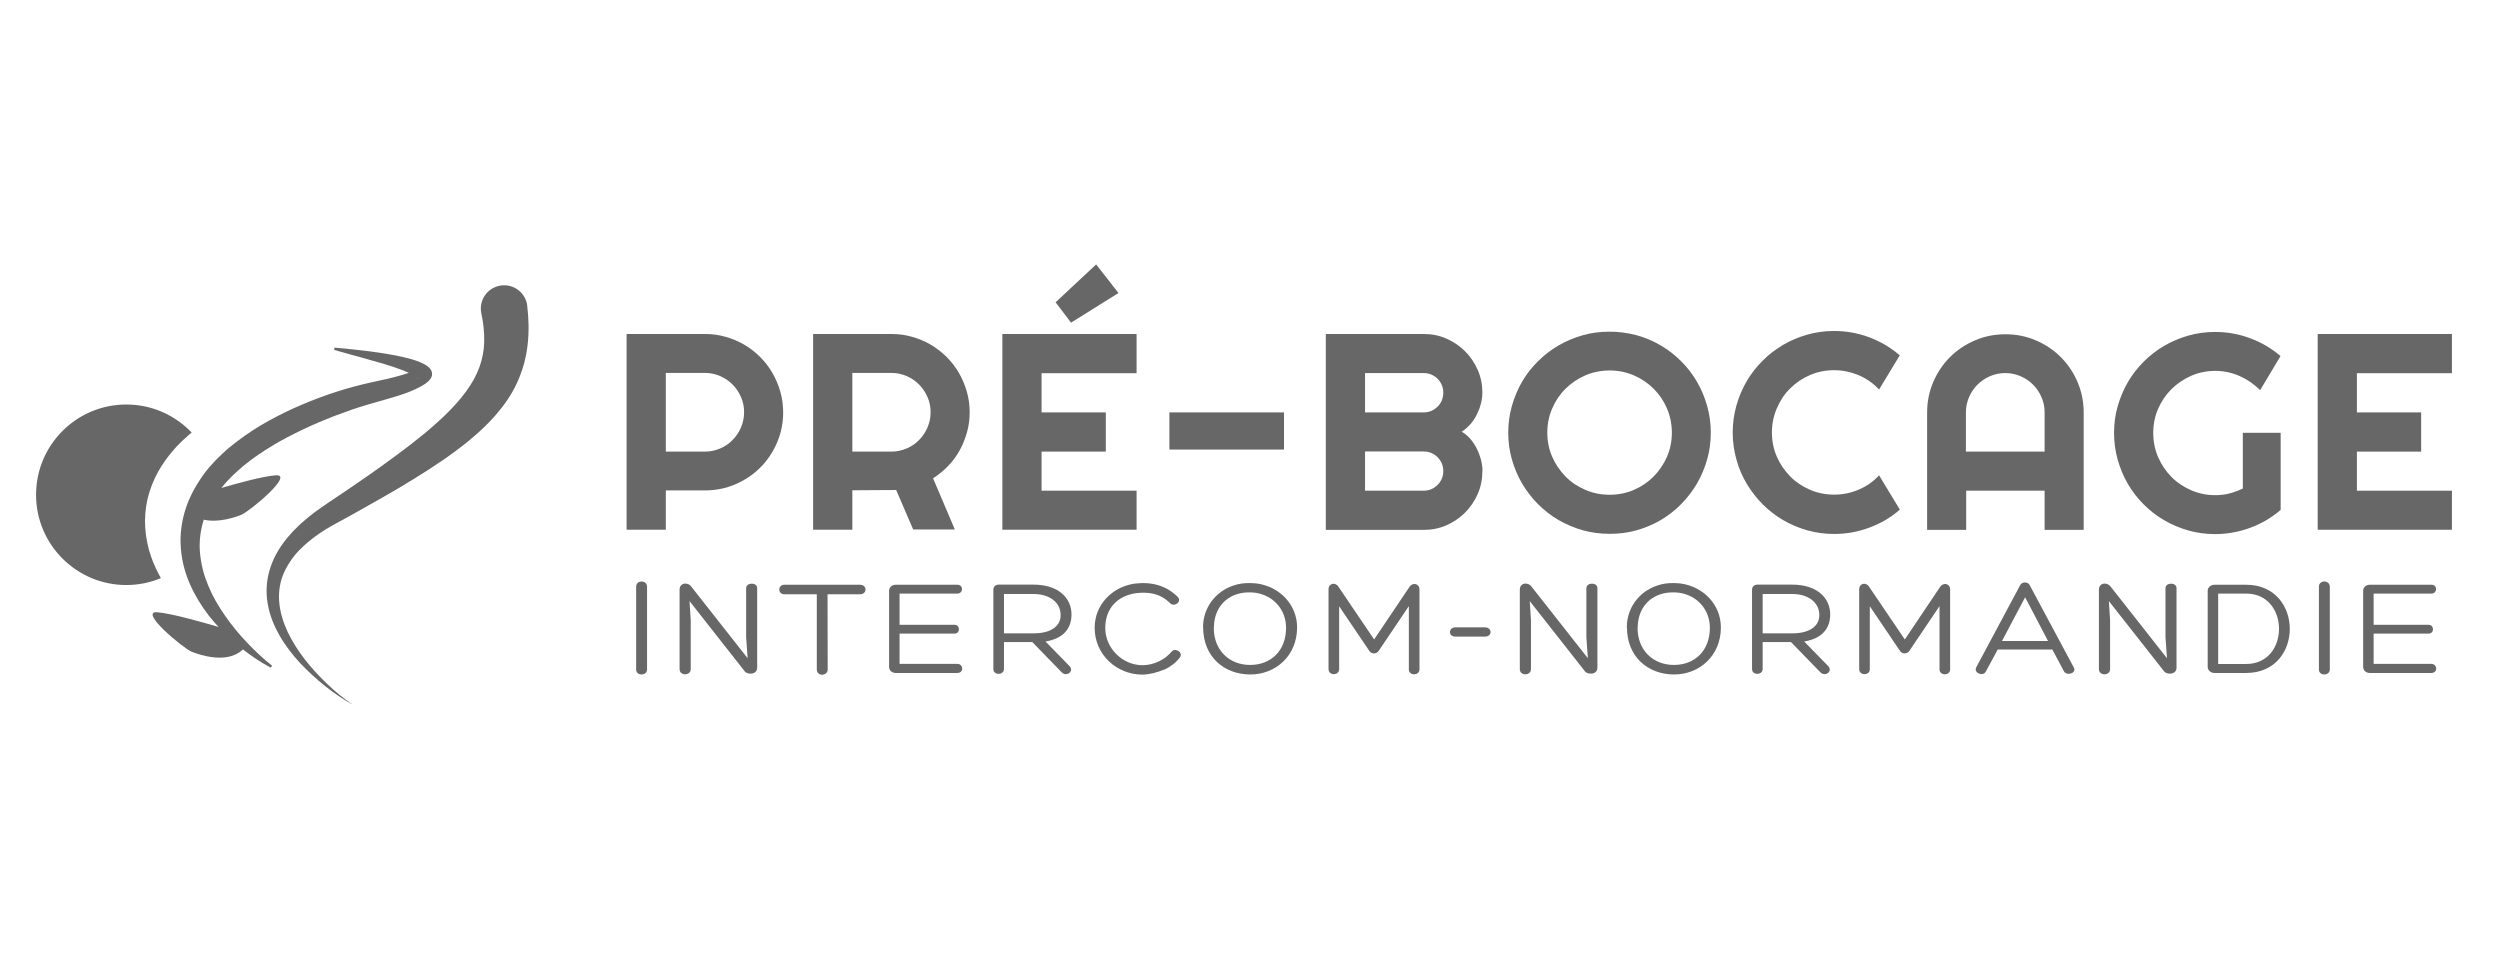 <?xml version="1.0" encoding="UTF-8"?> <svg xmlns="http://www.w3.org/2000/svg" width="208" height="80" viewBox="0 0 208 80" fill="none"><path d="M55.396 31.05V37.574H58.658C59.1 37.574 59.519 37.483 59.916 37.313C60.312 37.144 60.652 36.917 60.946 36.611C61.241 36.317 61.479 35.966 61.648 35.569C61.818 35.173 61.909 34.754 61.909 34.301C61.909 33.848 61.83 33.428 61.648 33.032C61.479 32.636 61.241 32.285 60.946 31.99C60.652 31.695 60.301 31.458 59.916 31.288C59.519 31.118 59.1 31.027 58.658 31.027H55.396V31.05ZM55.396 44.075H52.134V27.788H58.658C59.259 27.788 59.836 27.867 60.38 28.026C60.935 28.184 61.445 28.399 61.932 28.683C62.407 28.966 62.849 29.306 63.246 29.702C63.642 30.099 63.982 30.54 64.265 31.027C64.548 31.514 64.763 32.035 64.922 32.579C65.081 33.134 65.16 33.712 65.16 34.301C65.16 35.195 64.99 36.034 64.65 36.826C64.31 37.619 63.846 38.31 63.257 38.899C62.668 39.488 61.977 39.953 61.184 40.292C60.391 40.632 59.553 40.802 58.658 40.802H55.396V44.064V44.075Z" fill="#676767"></path><path d="M70.914 31.05V37.574H74.176C74.617 37.574 75.037 37.483 75.433 37.313C75.829 37.144 76.169 36.917 76.464 36.611C76.758 36.317 76.996 35.966 77.166 35.569C77.336 35.173 77.426 34.754 77.426 34.301C77.426 33.848 77.347 33.428 77.166 33.032C76.996 32.636 76.758 32.285 76.464 31.99C76.169 31.695 75.829 31.458 75.433 31.288C75.037 31.118 74.617 31.027 74.176 31.027H70.914V31.05ZM70.914 44.075H67.652V27.788H74.176C74.776 27.788 75.354 27.867 75.897 28.026C76.452 28.184 76.962 28.399 77.449 28.683C77.925 28.966 78.367 29.306 78.763 29.702C79.159 30.099 79.499 30.54 79.782 31.027C80.065 31.514 80.281 32.035 80.439 32.579C80.598 33.134 80.677 33.712 80.677 34.301C80.677 34.856 80.609 35.411 80.462 35.932C80.315 36.453 80.122 36.962 79.862 37.438C79.601 37.914 79.284 38.355 78.899 38.752C78.525 39.148 78.095 39.499 77.63 39.794L79.442 44.053H75.977L74.561 40.768L70.914 40.791V44.053V44.075Z" fill="#676767"></path><path d="M89.104 26.836L87.824 25.149L91.2 22L93.057 24.379L89.104 26.848V26.836ZM94.564 44.075H83.396V27.788H94.564V31.05H86.658V34.312H92.004V37.574H86.658V40.825H94.564V44.087V44.075Z" fill="#676767"></path><path d="M106.83 34.312H97.293V37.404H106.83V34.312Z" fill="#676767"></path><path d="M113.57 40.825H118.451C118.678 40.825 118.893 40.779 119.086 40.7C119.278 40.621 119.448 40.496 119.607 40.349C119.754 40.202 119.867 40.032 119.958 39.828C120.037 39.635 120.082 39.42 120.082 39.194C120.082 38.967 120.037 38.752 119.958 38.559C119.879 38.367 119.754 38.197 119.607 38.038C119.459 37.891 119.29 37.778 119.086 37.687C118.893 37.608 118.678 37.563 118.451 37.563H113.57V40.813V40.825ZM113.57 34.312H118.451C118.678 34.312 118.893 34.267 119.086 34.187C119.278 34.108 119.448 33.983 119.607 33.836C119.754 33.689 119.867 33.519 119.958 33.315C120.037 33.111 120.082 32.896 120.082 32.67C120.082 32.443 120.037 32.228 119.958 32.035C119.879 31.843 119.754 31.662 119.607 31.514C119.459 31.367 119.29 31.254 119.086 31.163C118.893 31.084 118.678 31.039 118.451 31.039H113.57V34.301V34.312ZM123.333 39.194C123.333 39.873 123.208 40.496 122.948 41.096C122.687 41.685 122.336 42.206 121.895 42.648C121.453 43.09 120.932 43.441 120.343 43.702C119.754 43.962 119.12 44.087 118.451 44.087H110.308V27.788H118.451C119.131 27.788 119.754 27.913 120.343 28.173C120.932 28.433 121.453 28.785 121.895 29.226C122.336 29.668 122.687 30.189 122.948 30.778C123.208 31.367 123.333 32.001 123.333 32.67C123.333 32.975 123.288 33.281 123.208 33.598C123.129 33.916 123.005 34.221 122.857 34.516C122.71 34.81 122.529 35.082 122.314 35.32C122.098 35.558 121.861 35.762 121.611 35.92C121.872 36.068 122.11 36.26 122.325 36.509C122.54 36.758 122.721 37.03 122.869 37.325C123.016 37.619 123.129 37.925 123.22 38.254C123.299 38.571 123.344 38.888 123.344 39.194" fill="#676767"></path><path d="M139.099 35.999C139.099 35.286 138.963 34.618 138.692 33.983C138.42 33.349 138.046 32.805 137.582 32.341C137.117 31.877 136.562 31.503 135.939 31.231C135.305 30.959 134.637 30.823 133.923 30.823C133.21 30.823 132.53 30.959 131.896 31.231C131.273 31.503 130.718 31.877 130.253 32.341C129.778 32.805 129.415 33.36 129.143 33.983C128.871 34.618 128.736 35.286 128.736 35.999C128.736 36.713 128.871 37.381 129.143 38.004C129.415 38.627 129.789 39.171 130.253 39.647C130.718 40.122 131.273 40.485 131.896 40.757C132.53 41.028 133.198 41.164 133.923 41.164C134.648 41.164 135.305 41.028 135.939 40.757C136.574 40.485 137.117 40.111 137.582 39.647C138.046 39.171 138.42 38.627 138.692 38.004C138.963 37.381 139.099 36.713 139.099 35.999ZM142.339 35.999C142.339 36.77 142.237 37.517 142.033 38.231C141.829 38.944 141.546 39.613 141.183 40.236C140.821 40.858 140.379 41.425 139.87 41.946C139.36 42.467 138.782 42.909 138.171 43.271C137.548 43.633 136.879 43.917 136.166 44.12C135.452 44.324 134.705 44.415 133.923 44.415C133.142 44.415 132.405 44.313 131.692 44.12C130.978 43.917 130.31 43.633 129.676 43.271C129.053 42.909 128.486 42.467 127.965 41.946C127.456 41.436 127.014 40.858 126.64 40.236C126.278 39.613 125.995 38.944 125.791 38.231C125.587 37.517 125.485 36.77 125.485 35.999C125.485 35.229 125.587 34.482 125.791 33.768C125.995 33.054 126.278 32.375 126.64 31.752C127.003 31.129 127.444 30.563 127.965 30.053C128.486 29.532 129.053 29.102 129.676 28.739C130.299 28.377 130.967 28.093 131.692 27.89C132.405 27.686 133.153 27.595 133.923 27.595C134.693 27.595 135.441 27.697 136.166 27.89C136.891 28.093 137.559 28.377 138.171 28.739C138.793 29.102 139.36 29.543 139.87 30.053C140.391 30.563 140.821 31.14 141.183 31.752C141.546 32.375 141.829 33.043 142.033 33.768C142.237 34.493 142.339 35.229 142.339 35.999Z" fill="#676767"></path><path d="M158.06 42.41C157.301 43.067 156.451 43.566 155.511 43.905C154.571 44.256 153.597 44.426 152.589 44.426C151.819 44.426 151.071 44.324 150.358 44.12C149.644 43.917 148.976 43.633 148.353 43.271C147.73 42.909 147.164 42.467 146.643 41.946C146.133 41.425 145.691 40.858 145.317 40.236C144.955 39.613 144.66 38.944 144.468 38.219C144.264 37.506 144.162 36.758 144.162 35.988C144.162 35.218 144.264 34.47 144.468 33.745C144.672 33.032 144.955 32.352 145.317 31.729C145.68 31.106 146.122 30.54 146.643 30.019C147.152 29.498 147.73 29.068 148.353 28.694C148.976 28.331 149.644 28.048 150.358 27.844C151.071 27.64 151.819 27.538 152.589 27.538C153.597 27.538 154.571 27.708 155.511 28.059C156.451 28.411 157.301 28.909 158.06 29.566L156.338 32.409C155.862 31.888 155.296 31.503 154.65 31.22C153.994 30.948 153.314 30.8 152.6 30.8C151.887 30.8 151.207 30.936 150.584 31.208C149.95 31.48 149.406 31.854 148.942 32.318C148.466 32.783 148.104 33.338 147.832 33.972C147.56 34.606 147.424 35.275 147.424 35.988C147.424 36.702 147.56 37.37 147.832 37.993C148.104 38.616 148.478 39.16 148.942 39.635C149.406 40.111 149.961 40.473 150.584 40.745C151.207 41.017 151.887 41.153 152.6 41.153C153.314 41.153 153.994 41.017 154.65 40.734C155.296 40.462 155.862 40.066 156.338 39.545L158.06 42.388V42.41Z" fill="#676767"></path><path d="M170.111 37.574V34.312C170.111 33.87 170.032 33.44 169.851 33.043C169.681 32.647 169.443 32.296 169.148 32.001C168.854 31.707 168.503 31.469 168.106 31.299C167.71 31.129 167.291 31.038 166.838 31.038C166.385 31.038 165.966 31.129 165.569 31.299C165.173 31.469 164.822 31.707 164.527 32.001C164.233 32.296 163.995 32.647 163.825 33.043C163.655 33.44 163.564 33.859 163.564 34.312V37.574H170.089H170.111ZM173.373 44.087H170.111V40.825H163.587V44.087H160.336V34.323C160.336 33.428 160.506 32.579 160.846 31.786C161.186 30.993 161.65 30.302 162.239 29.713C162.828 29.124 163.519 28.66 164.312 28.32C165.105 27.98 165.954 27.81 166.849 27.81C167.744 27.81 168.593 27.98 169.386 28.32C170.179 28.66 170.87 29.124 171.459 29.713C172.048 30.302 172.512 30.993 172.852 31.786C173.192 32.579 173.362 33.428 173.362 34.323V44.087H173.373Z" fill="#676767"></path><path d="M189.74 42.433C188.981 43.079 188.143 43.577 187.203 43.917C186.274 44.257 185.3 44.438 184.292 44.438C183.522 44.438 182.774 44.336 182.061 44.132C181.347 43.928 180.679 43.645 180.056 43.282C179.433 42.92 178.867 42.478 178.357 41.969C177.847 41.459 177.405 40.893 177.043 40.27C176.681 39.647 176.397 38.978 176.194 38.254C175.99 37.54 175.888 36.792 175.888 36.011C175.888 35.229 175.99 34.493 176.194 33.791C176.397 33.089 176.681 32.409 177.043 31.786C177.405 31.163 177.847 30.597 178.357 30.087C178.867 29.577 179.444 29.136 180.056 28.773C180.679 28.411 181.347 28.128 182.061 27.924C182.774 27.72 183.522 27.618 184.292 27.618C185.3 27.618 186.263 27.788 187.203 28.139C188.132 28.479 188.981 28.977 189.74 29.623L188.041 32.466C187.554 31.967 186.976 31.571 186.342 31.288C185.696 31.005 185.017 30.857 184.315 30.857C183.612 30.857 182.933 30.993 182.31 31.265C181.687 31.537 181.143 31.911 180.667 32.375C180.203 32.839 179.829 33.383 179.557 34.006C179.286 34.629 179.15 35.297 179.15 36.011C179.15 36.724 179.286 37.404 179.557 38.038C179.829 38.661 180.203 39.216 180.667 39.681C181.132 40.156 181.687 40.519 182.31 40.791C182.933 41.062 183.601 41.198 184.315 41.198C184.722 41.198 185.119 41.153 185.504 41.051C185.889 40.949 186.251 40.813 186.603 40.643V36.011H189.751V42.444L189.74 42.433Z" fill="#676767"></path><path d="M204 44.075H192.832V27.788H204V31.05H196.094V34.312H201.44V37.574H196.094V40.825H204V44.075Z" fill="#676767"></path><path d="M52.928 48.81C52.928 48.232 53.834 48.243 53.834 48.81V55.708C53.834 56.24 52.928 56.263 52.928 55.708V48.81Z" fill="#676767"></path><path d="M62.079 48.934C62.079 48.447 62.997 48.425 62.997 48.934V55.56C62.997 56.138 62.158 56.195 61.909 55.787L57.367 50.01L57.469 51.596V55.674C57.469 56.24 56.541 56.251 56.541 55.674V49.059C56.541 48.481 57.22 48.391 57.526 48.821L62.204 54.767L62.079 53.023V48.934Z" fill="#676767"></path><path d="M71.559 48.651C72.16 48.651 72.16 49.444 71.559 49.444H68.852C68.852 51.517 68.864 53.635 68.864 55.708C68.864 56.002 68.603 56.138 68.399 56.138C68.195 56.138 67.958 56.002 67.958 55.708V49.444H65.262C64.696 49.444 64.696 48.651 65.262 48.651H71.559Z" fill="#676767"></path><path d="M74.844 55.232H79.647C80.156 55.232 80.224 55.991 79.647 55.991H74.527C74.187 55.991 73.972 55.764 73.972 55.481V49.15C73.972 48.889 74.187 48.651 74.527 48.651H79.658C80.179 48.651 80.156 49.387 79.647 49.387H74.844V51.981H79.409C79.896 51.981 79.918 52.717 79.409 52.717H74.844V55.221V55.232Z" fill="#676767"></path><path d="M83.531 52.695H85.989C87.575 52.695 88.277 51.992 88.243 51.132C88.232 50.18 87.394 49.421 85.989 49.421H83.531V52.695ZM83.531 53.42V55.662C83.531 56.195 82.648 56.195 82.648 55.674V49.048C82.648 48.81 82.829 48.64 83.101 48.64H85.978C88.084 48.64 89.149 49.773 89.149 51.12C89.149 52.287 88.481 53.125 86.986 53.374L88.957 55.391C89.421 55.832 88.753 56.342 88.345 55.946L85.887 53.42H83.531Z" fill="#676767"></path><path d="M96.851 55.708C96.262 55.957 95.617 56.127 95.028 56.127C92.955 56.127 91.075 54.507 91.075 52.23C91.075 50.339 92.502 48.844 94.371 48.561C95.798 48.379 97.032 48.708 97.995 49.671C98.358 50.067 97.701 50.531 97.361 50.192C96.534 49.365 95.571 49.229 94.507 49.353C93.011 49.569 91.958 50.577 91.958 52.253C91.958 53.929 93.385 55.345 95.062 55.345C95.515 55.345 96.013 55.232 96.466 55.005C96.84 54.824 97.202 54.541 97.463 54.235C97.746 53.839 98.482 54.269 98.165 54.7C97.837 55.141 97.372 55.481 96.851 55.73" fill="#676767"></path><path d="M100.986 52.231C100.986 54.122 102.3 55.323 104.01 55.323C105.72 55.323 107 54.167 107 52.231C107 50.736 105.97 49.557 104.474 49.32C104.112 49.274 103.761 49.274 103.421 49.32C101.949 49.535 100.997 50.656 100.997 52.231M100.091 52.197C100.091 50.384 101.382 48.844 103.308 48.55C103.761 48.493 104.169 48.504 104.599 48.55C106.468 48.821 107.918 50.305 107.918 52.197C107.918 54.598 106.094 56.116 104.033 56.116C101.847 56.116 100.102 54.643 100.102 52.197" fill="#676767"></path><path d="M117.262 48.832C117.545 48.413 118.1 48.561 118.1 49.036V55.685C118.1 56.24 117.216 56.24 117.216 55.685V50.429L114.736 54.111C114.543 54.45 114.079 54.45 113.898 54.111L111.417 50.441V55.674C111.417 56.229 110.534 56.229 110.534 55.674V49.025C110.534 48.527 111.111 48.402 111.361 48.821L114.328 53.204L117.273 48.821L117.262 48.832Z" fill="#676767"></path><path d="M121.09 52.967C120.467 52.967 120.501 52.196 121.09 52.196H123.548C124.16 52.196 124.182 52.967 123.548 52.967H121.09Z" fill="#676767"></path><path d="M131.986 48.934C131.986 48.447 132.904 48.425 132.904 48.934V55.56C132.904 56.138 132.065 56.195 131.816 55.787L127.274 50.01L127.376 51.596V55.674C127.376 56.24 126.448 56.251 126.448 55.674V49.059C126.448 48.481 127.127 48.391 127.433 48.821L132.111 54.767L131.986 53.023V48.934Z" fill="#676767"></path><path d="M136.245 52.231C136.245 54.122 137.559 55.323 139.269 55.323C140.98 55.323 142.26 54.167 142.26 52.231C142.26 50.736 141.229 49.557 139.734 49.32C139.371 49.274 139.02 49.274 138.68 49.32C137.208 49.535 136.256 50.656 136.256 52.231M135.35 52.197C135.35 50.384 136.642 48.844 138.567 48.55C139.02 48.493 139.428 48.504 139.858 48.55C141.727 48.821 143.177 50.305 143.177 52.197C143.177 54.598 141.353 56.116 139.292 56.116C137.106 56.116 135.362 54.643 135.362 52.197" fill="#676767"></path><path d="M146.654 52.695H149.112C150.697 52.695 151.4 51.992 151.366 51.132C151.354 50.18 150.516 49.421 149.112 49.421H146.654V52.695ZM146.654 53.42V55.662C146.654 56.195 145.77 56.195 145.77 55.674V49.048C145.77 48.81 145.951 48.64 146.223 48.64H149.1C151.207 48.64 152.272 49.773 152.272 51.12C152.272 52.287 151.603 53.125 150.108 53.374L152.079 55.391C152.544 55.832 151.875 56.342 151.467 55.946L149.01 53.42H146.654Z" fill="#676767"></path><path d="M161.413 48.832C161.696 48.413 162.251 48.561 162.251 49.036V55.685C162.251 56.24 161.367 56.24 161.367 55.685V50.429L158.887 54.111C158.694 54.45 158.23 54.45 158.049 54.111L155.568 50.441V55.674C155.568 56.229 154.685 56.229 154.685 55.674V49.025C154.685 48.527 155.262 48.402 155.511 48.821L158.479 53.204L161.424 48.821L161.413 48.832Z" fill="#676767"></path><path d="M168.491 49.693L166.566 53.329H170.394L168.491 49.693ZM166.204 54.054L165.218 55.878C165.003 56.308 164.199 56.002 164.414 55.538L168.084 48.674C168.163 48.527 168.322 48.459 168.48 48.459C168.639 48.459 168.786 48.527 168.865 48.674L172.524 55.504C172.841 56.002 171.946 56.285 171.708 55.832L170.757 54.043H166.192L166.204 54.054Z" fill="#676767"></path><path d="M180.169 48.934C180.169 48.447 181.086 48.425 181.086 48.934V55.56C181.086 56.138 180.248 56.195 179.999 55.787L175.457 50.01L175.559 51.596V55.674C175.559 56.24 174.63 56.251 174.63 55.674V49.059C174.63 48.481 175.31 48.391 175.616 48.821L180.293 54.767L180.169 53.023V48.934Z" fill="#676767"></path><path d="M184.552 55.243H186.886C188.709 55.243 189.615 53.782 189.615 52.321C189.615 50.86 188.709 49.387 186.886 49.387H184.552V55.243ZM184.235 55.991C183.929 55.991 183.68 55.764 183.68 55.492V49.138C183.68 48.878 183.941 48.651 184.235 48.651H186.886C189.298 48.651 190.51 50.486 190.51 52.321C190.51 54.156 189.309 55.991 186.886 55.991H184.235Z" fill="#676767"></path><path d="M192.934 48.81C192.934 48.232 193.84 48.243 193.84 48.81V55.708C193.84 56.24 192.934 56.263 192.934 55.708V48.81Z" fill="#676767"></path><path d="M197.476 55.232H202.278C202.788 55.232 202.867 55.991 202.278 55.991H197.17C196.83 55.991 196.615 55.764 196.615 55.481V49.15C196.615 48.889 196.83 48.651 197.17 48.651H202.301C202.822 48.651 202.799 49.387 202.29 49.387H197.487V51.981H202.052C202.539 51.981 202.561 52.717 202.052 52.717H197.487V55.221L197.476 55.232Z" fill="#676767"></path><path d="M34.725 31.401C34.725 31.401 34.816 31.48 34.816 31.503C34.816 31.514 34.782 31.503 34.725 31.401ZM35.903 30.869C35.835 30.721 35.745 30.62 35.643 30.529C35.439 30.359 35.212 30.246 34.974 30.144C34.521 29.951 34.046 29.827 33.57 29.713C32.619 29.498 31.667 29.351 30.704 29.226C29.742 29.102 28.79 29.011 27.828 28.921L27.805 29.113C28.28 29.249 28.745 29.374 29.209 29.51C29.674 29.634 30.149 29.759 30.602 29.895C31.067 30.031 31.531 30.155 31.984 30.291C32.437 30.427 32.879 30.574 33.309 30.733C33.547 30.823 33.785 30.914 34.012 31.016C33.649 31.152 33.253 31.254 32.845 31.367C32.415 31.48 31.973 31.582 31.52 31.673C31.407 31.696 31.282 31.718 31.169 31.752L30.806 31.831C30.569 31.888 30.319 31.945 30.081 32.001C29.107 32.239 28.145 32.534 27.193 32.862C25.302 33.531 23.455 34.346 21.677 35.399C20.794 35.932 19.933 36.532 19.106 37.212C19.004 37.302 18.902 37.382 18.8 37.472L18.506 37.744C18.302 37.925 18.121 38.118 17.928 38.31C17.736 38.503 17.554 38.718 17.373 38.922C17.192 39.137 17.022 39.352 16.863 39.579L16.626 39.93C16.546 40.043 16.478 40.168 16.399 40.292C16.241 40.53 16.116 40.779 15.98 41.04C15.719 41.55 15.504 42.093 15.346 42.66C15.187 43.226 15.085 43.804 15.04 44.381C14.995 44.959 15.028 45.536 15.097 46.103C15.244 47.236 15.617 48.289 16.105 49.24C16.354 49.716 16.626 50.169 16.92 50.599C17.215 51.03 17.532 51.438 17.872 51.823C17.973 51.936 18.087 52.049 18.189 52.163C16.954 51.8 14.304 51.041 13.092 50.939C11.472 50.815 15.289 53.975 15.969 54.235C16.626 54.484 18.902 55.289 20.216 54.031C20.556 54.292 20.896 54.552 21.258 54.79C21.462 54.926 21.677 55.062 21.881 55.187C22.096 55.311 22.311 55.436 22.527 55.549L22.64 55.391C21.892 54.802 21.19 54.133 20.533 53.442C19.876 52.752 19.265 52.004 18.721 51.222C18.177 50.441 17.69 49.614 17.328 48.731C17.147 48.289 16.988 47.847 16.875 47.383C16.762 46.93 16.682 46.454 16.637 45.99C16.558 45.061 16.671 44.121 16.954 43.237C18.177 43.52 19.559 43.033 20.058 42.841C20.737 42.58 24.543 39.42 22.934 39.545C21.881 39.624 19.774 40.202 18.415 40.598C18.97 39.896 19.627 39.284 20.318 38.707C21.054 38.106 21.847 37.574 22.674 37.076C22.878 36.951 23.082 36.827 23.297 36.713L23.92 36.373C24.35 36.158 24.769 35.932 25.211 35.728C25.642 35.513 26.083 35.331 26.525 35.139C26.967 34.958 27.408 34.765 27.861 34.595C28.756 34.255 29.662 33.938 30.58 33.666C31.044 33.531 31.497 33.395 31.962 33.27C32.426 33.145 32.89 32.998 33.355 32.851C33.819 32.704 34.272 32.522 34.714 32.307C34.941 32.194 35.156 32.081 35.36 31.945C35.462 31.877 35.563 31.797 35.665 31.696C35.756 31.605 35.847 31.492 35.903 31.356C35.937 31.288 35.949 31.209 35.949 31.129C35.949 31.05 35.937 30.959 35.903 30.891" fill="#676767"></path><path d="M29.357 58.596C29.243 58.573 29.142 58.505 29.04 58.449C28.938 58.392 28.836 58.336 28.745 58.279C28.552 58.154 28.349 58.03 28.167 57.905C27.782 57.645 27.409 57.373 27.046 57.078C26.321 56.501 25.63 55.866 24.985 55.187C24.35 54.496 23.761 53.748 23.286 52.921C22.81 52.095 22.425 51.177 22.266 50.192C22.096 49.206 22.176 48.164 22.504 47.202C22.663 46.715 22.878 46.261 23.139 45.82C23.399 45.389 23.694 44.981 24.022 44.608C24.339 44.223 24.701 43.883 25.053 43.543C25.426 43.215 25.8 42.909 26.185 42.614C26.378 42.467 26.582 42.331 26.774 42.195C26.978 42.059 27.159 41.935 27.352 41.799L28.496 41.029C30.025 39.998 31.531 38.956 32.992 37.868C34.454 36.792 35.869 35.671 37.115 34.459C38.35 33.247 39.392 31.933 39.89 30.54C40.139 29.849 40.275 29.136 40.287 28.388C40.298 27.641 40.219 26.87 40.049 26.078C39.822 25.024 40.502 23.994 41.544 23.778C42.597 23.552 43.617 24.231 43.843 25.273C43.855 25.33 43.866 25.387 43.866 25.443V25.466C43.99 26.497 44.025 27.573 43.9 28.671C43.877 28.943 43.821 29.215 43.775 29.498C43.753 29.634 43.719 29.77 43.685 29.906C43.651 30.042 43.628 30.178 43.583 30.314C43.504 30.585 43.424 30.846 43.322 31.107C43.277 31.242 43.22 31.367 43.175 31.492L43.005 31.877C42.541 32.885 41.907 33.768 41.227 34.55C40.547 35.331 39.8 36.011 39.052 36.634C37.534 37.88 35.949 38.91 34.352 39.896C32.755 40.881 31.135 41.787 29.515 42.694L28.303 43.362C28.099 43.475 27.896 43.588 27.703 43.69C27.511 43.804 27.318 43.906 27.137 44.019C26.763 44.245 26.401 44.495 26.061 44.755C25.721 45.027 25.381 45.299 25.087 45.593C24.781 45.888 24.498 46.205 24.26 46.545C24.022 46.884 23.807 47.247 23.637 47.621C23.297 48.38 23.161 49.218 23.229 50.067C23.297 50.917 23.558 51.766 23.931 52.57C24.316 53.374 24.803 54.145 25.358 54.858C25.913 55.572 26.536 56.251 27.205 56.886C27.533 57.203 27.884 57.509 28.235 57.803C28.417 57.95 28.598 58.086 28.779 58.222C28.87 58.29 28.96 58.358 29.062 58.426C29.164 58.483 29.255 58.562 29.357 58.596Z" fill="#676767"></path><path d="M12.763 46.828C12.695 46.647 12.627 46.465 12.56 46.284C12.299 45.548 12.152 44.766 12.084 43.951C12.027 43.135 12.095 42.309 12.276 41.504C12.469 40.7 12.775 39.941 13.16 39.239C13.556 38.537 14.021 37.903 14.53 37.336C14.598 37.268 14.655 37.189 14.723 37.121L14.927 36.917C15.063 36.781 15.187 36.645 15.335 36.521L15.754 36.147C15.822 36.09 15.878 36.045 15.946 35.988C14.576 34.55 12.65 33.655 10.509 33.655C6.364 33.655 3 37.019 3 41.164C3 45.31 6.364 48.674 10.509 48.674C11.529 48.674 12.503 48.47 13.386 48.096C13.251 47.847 13.115 47.598 12.99 47.337C12.911 47.168 12.831 46.986 12.763 46.816" fill="#676767"></path></svg> 